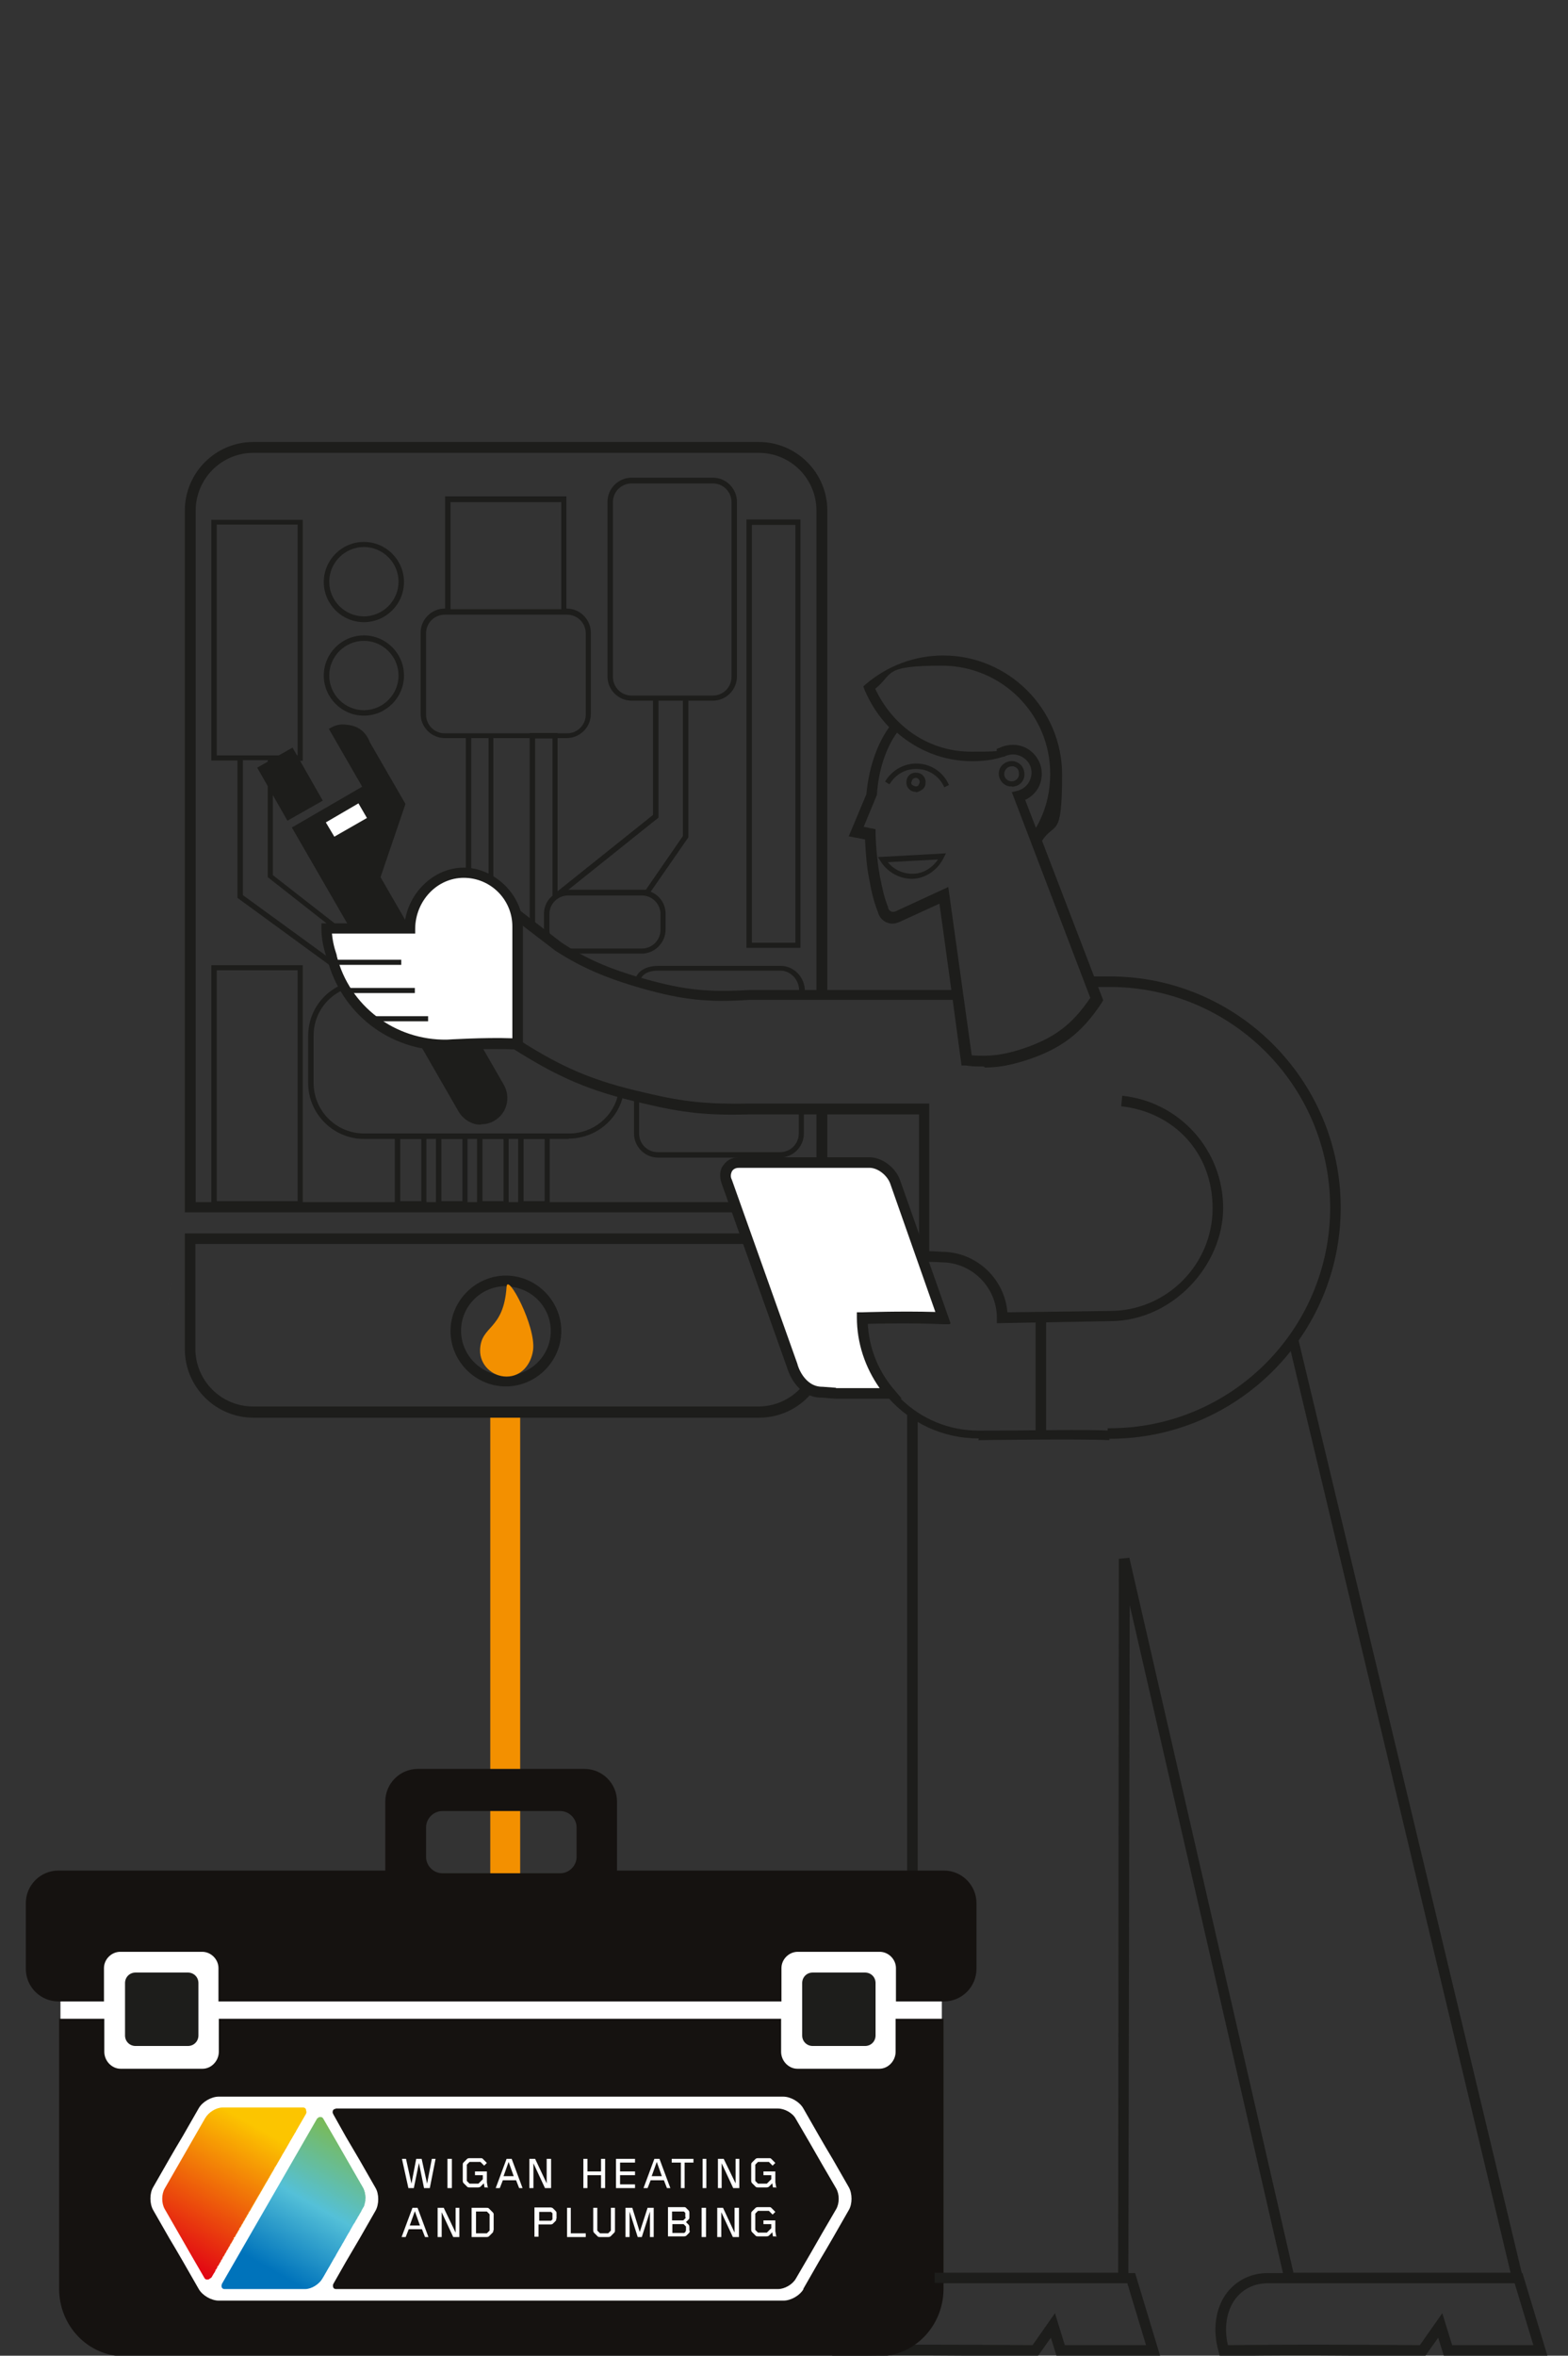 <svg id="Layer_1" xmlns="http://www.w3.org/2000/svg" version="1.1" viewBox="0 0 461.5 692.9"><rect x="0" y="0" width="461.5" height="692.9" fill="#333333" stroke="none"/><defs><linearGradient id="linear-gradient" x1="51.3" y1="29.9" x2="73.8" y2="69.4" gradientTransform="matrix(1 0 0 -1 0 694)" gradientUnits="userSpaceOnUse"><stop offset="0" stop-color="#e20613"/><stop offset="1" stop-color="#fcc500"/></linearGradient><linearGradient id="linear-gradient1" x1="-651.3" y1="499.1" x2="-628.8" y2="538.7" gradientTransform="matrix(-1 0 0 1 -547.3 129.9)" gradientUnits="userSpaceOnUse"><stop offset="0" stop-color="#79ba59"/><stop offset=".5" stop-color="#54c0d8"/><stop offset="1" stop-color="#0073bb"/></linearGradient><clipPath id="clippath"><path class="st0" d="M93.4 623.5l-27.8 48.1c0 .1-.1.3-.1.6 0 .6.4.9.9.9h23.5c1.9 0 4.1-1.4 5-3l4.2-7.2 3.5-6.1 4.2-7.2c1-1.7 1-4.3 0-6.1l-4.2-7.2-3.5-6.1-4-6.8c-.2-.2-.4-.4-.8-.4s-.7.1-.8.4h-.1z"/></clipPath><clipPath id="clippath-1"><path class="st0" d="M60.7 669.8c.1.3.4.4.8.4s.7-.2.8-.4l27.8-48.1c0-.1.1-.3.1-.4 0-.6-.4-.9-.9-.9H66.1c-1.9 0-4.3 1.3-5.2 3l-4.2 7.2-3.5 6.1-4.2 7.2c-1 1.7-1 4.3 0 6.1l4.2 7.2 3.5 6.1 4.1 7.1v-.2z"/></clipPath><style>.st0{fill:none}.st3{fill-rule:evenodd}.st3,.st4{fill:#fff}.st9{fill:#52c1dd}.st30{fill:#1d1d1b}.st39{fill:#f39000}.st51{fill:#fdc600}.st57{fill:#e30613}.st74{fill:#151210}</style></defs><path class="st39" d="M144.3 414.5h8.8V572h-8.8z"/><path class="st30" d="M223.3 417H74.6c-11.1 0-20.2-9-20.2-20.2v-34h189.2v34c0 11.1-9 20.2-20.2 20.2h-.1zM57.5 365.9v30.8c0 9.4 7.6 17 17 17h148.7c9.4 0 17-7.6 17-17v-30.8H57.4h.1zm91.4 41.9c-9 0-16.3-7.4-16.3-16.3s7.4-16.3 16.3-16.3 16.3 7.4 16.3 16.3-7.4 16.3-16.3 16.3zm0-29.5c-7.3 0-13.2 5.9-13.2 13.1s5.9 13.2 13.2 13.2 13.2-5.9 13.2-13.1-5.9-13.1-13.2-13.1z"/><path class="st39" d="M141.3 397.1c.2-7.4 6.9-5.6 7.8-18.6.2-4.3 8.7 11.6 7.8 18.6-.6 4.3-3.5 7.8-7.8 7.8s-7.9-3.5-7.8-7.8z"/><path class="st30" d="M129.5 307.8l-6.1-1.3 11.8 20.4c2 3.5 6.5 4.7 10 2.6 3.5-2 4.7-6.5 2.6-10l-7.5-13-10.9 1.3z"/><path class="st30" d="M141.7 330.8c-.7 0-1.3 0-2-.2-2-.6-3.6-1.8-4.7-3.6l-12.2-21.2 6.8 1.5 11.1-1.4 7.6 13.2c2.1 3.7.9 8.5-2.9 10.6-1.2.7-2.5 1-3.9 1h.1zM124.4 307l11.2 19.5c.9 1.5 2.4 2.8 4.2 3.2s3.6.2 5.3-.7c3.3-1.9 4.4-6.2 2.5-9.5l-7.4-12.8-10.8 1.3-5.2-1.2h.1zm-3.7-33.7l-8.9-15.3 7.3-21.5-10.4-17.8c-1.1-3-3.3-4.6-6.4-5-1.9-.2-3.1 0-4.8 1l9.8 17-19.5 11.2-1.3.8 17.2 29.7h17.1z"/><path class="st30" d="M121.4 273.7h-18l-17.5-30.3 20.7-12-9.8-17 .3-.2c1.8-1 3.1-1.3 5.1-1 3.3.3 5.5 2.1 6.7 5.2l10.4 18v.2L112 258l9.1 15.8h.2zM104 273h16l-8.6-14.9 7.3-21.5-10.2-17.7c-1.1-2.9-3.1-4.4-6.2-4.7-1.7-.2-2.8 0-4.2.8l9.8 17-20.7 12 16.9 29.1z"/><path class="st4" d="M105.5 236.3l2.5 4.3-9.6 5.5-2.5-4.2 9.6-5.6z"/><path class="st30" d="M268.4 258.5c-3.7 0-7.3-2-9.3-5.3l-.7-1.1 20-1.1-.6 1.2c-1.7 3.6-5.2 6.1-9.1 6.3h-.6.1zm-7.1-4.9c1.9 2.3 4.6 3.5 7.6 3.4 3-.1 5.5-1.8 7.2-4.2l-14.8.8zm8.2-20.7h-.1c-1.5 0-2.8-1.4-2.6-3 0-1.5 1.3-2.8 3-2.6 1.5 0 2.8 1.4 2.6 3 0 .8-.3 1.4-.9 1.9-.6.4-1.2.8-1.9.8h-.1zm-1.3-2.9c0 .3 0 .7.3.9s.6.3.9.4c.3 0 .7 0 .9-.3s.3-.6.4-.9c0-.7-.4-1.2-1.1-1.3-.7 0-1.2.4-1.3 1.2h-.1zm9.7 1.5c-1.4-3.1-4.4-5.2-7.8-5.3-3.4-.2-6.5 1.5-8.3 4.5l-1.3-.8c2-3.4 5.7-5.5 9.7-5.3s7.5 2.6 9.1 6.3l-1.4.7zm19.9-.2h-.7c-2-.3-3.4-2.3-3.1-4.3s2.3-3.4 4.4-3.1c1 .2 1.9.8 2.4 1.5.6.9.8 1.9.7 2.9-.3 1.9-1.9 3.1-3.7 3.1zm0-5.9c-1.1 0-2 .8-2.2 1.9-.2 1.2.6 2.3 1.8 2.5 1.2.2 2.3-.6 2.5-1.8 0-.6 0-1.2-.3-1.7s-.9-.8-1.4-.9h-.3zm28.8 197.8h-.6v-3.1h.6c35.8 0 64.9-29.1 64.9-64.9s-29.1-64.9-64.9-64.9h-6.3v-3.1h6.3c37.5 0 68 30.5 68 68s-30.5 68-68 68z"/><path class="st30" d="M288 423.1c-10.6 0-20-4.6-26.5-11.9h-15.6v-2.8h13.3c-4.3-5.8-6.8-13.1-6.8-20.9v-1.3h1.3c.1 0 11.5-.4 21.8-.1l-13.4-38c-.9-2.5-3.7-4.6-6.3-4.6h-38.3c-1 0-1.8.3-2.2 1-.4.7-.6 1.8-.1 2.9l19.2 54.1-2.6 1-19.2-54.1c-.7-2-.6-4 .6-5.4 1-1.3 2.5-2.1 4.4-2.1h38.3c3.7 0 7.6 2.9 8.9 6.6l14.8 42h-2.1c-8.7-.4-18.7-.2-22.3-.1.8 17.4 15.2 31.4 32.8 31.4s30.3-.4 38.7 0l-.2 2.8c-8.3-.4-38.2 0-38.6 0l.2-.3z"/><path class="st4" d="M233.1 401.6l-19.2-54.1c-1.1-3.1.6-5.6 3.6-5.6h38.3c3.1 0 6.5 2.5 7.6 5.6l14.1 40c-10.9-.4-23.8 0-23.8 0 0 8.6 3.2 16.4 8.4 22.4h-16.2l-4.1-.3c-6.7 0-8.8-7.9-8.8-7.9z"/><path class="st30" d="M265.5 411.4h-19.7l-4-.3c-7.5 0-10-8.2-10.2-9l-19.2-54c-.7-2-.6-4.1.6-5.5 1-1.4 2.6-2.2 4.6-2.2h38.3c3.7 0 7.7 3 9 6.7l14.9 42.2h-2.3c-8.5-.6-18.4-.2-22.1-.2.3 7.3 3.1 14.3 7.9 19.8l2.2 2.6zm-19.5-3.1h12.9c-4.3-6.1-6.7-13.3-6.7-20.8V386h1.5c.1 0 11.3-.4 21.6-.1L262 348.1c-.9-2.4-3.6-4.6-6.1-4.6h-38.3c-.7 0-1.5.1-2.1.9-.4.7-.6 1.7-.1 2.6l19.3 54.2c0 .3 1.9 6.7 7.3 6.7h.1l4 .3z"/><path class="st30" d="M359 693l-.3-1.2c-1.9-6.4-1-12.9 2.4-17.4 2.9-3.7 7.1-5.8 12-5.8h75l7.4 24.5H425l-1.7-5.5-3.9 5.5h-.9c-48.5-.6-58.3 0-58.4 0h-1.2zm68.3-3.2h24l-5.5-18.2h-72.7c-4 0-7.3 1.7-9.5 4.6-2.6 3.5-3.4 8.5-2.2 13.6 3.7 0 17.2-.3 56.5 0l6.6-9.4 2.9 9.4h-.1zM267 668.7V416.2h3.1v252.5H267zm6.6-300h-3.1v-40.9h-50c-12.3.3-19.3-.4-31.4-3.3-15.6-3.6-24.6-7.5-38.2-16.1l1.7-2.6c13.2 8.4 21.9 12.1 37.2 15.6 11.7 2.8 18.5 3.4 30.6 3.2h53.1v44h.1zm15.8-55c-1.7 0-3.3 0-5.2-.3H283c0-.1-2.6-19.3-2.6-19.3h-59.8c-12.3.8-19.7 0-31.4-3.3-11-3.1-18.4-6.4-25.8-11.2l-12.4-9.5 1.9-2.4 12.3 9.5c7.1 4.7 14 7.8 24.8 10.8 11.5 3.2 18.3 3.9 30.5 3.2H280l-3.5-25.4-11.8 5.4c-.9.4-1.9.6-2.8.4-1.8-.3-3.1-1.7-3.5-3.3-1.2-3.1-1.9-5.8-2.6-9.9-.7-3.4-1-7.3-1.2-11.5l-4.8-.9 5.2-12.4c.7-7.7 3.1-14.7 6.7-19.7-3-3.1-5.4-6.7-7.2-10.9l-.4-1.1.9-.8c6.3-5.3 14.3-8.3 22.6-8.3 19.3 0 35 15.8 35 35s-2.1 13.7-5.9 19.5l18 46.9-.4.7c-5.9 9-12.1 13.7-22.4 17-4.5 1.4-8 2.1-12 2.1l-.2-.2zm-3.6-3.3c5.5.4 9.1 0 14.8-1.8 9.5-3.1 14.9-7.1 20.3-15.1L297.8 233l1.7-.4c2.1-.6 3.6-2.2 4-4.3.6-3-1.4-5.7-4.4-6.3-1.2-.2-2.6 0-3.6.6h-.3c-3 1-6.1 1.3-9.1 1.3-8.3 0-16-3.1-22.1-8.4-3.3 4.6-5.4 11-5.9 18.1v.2l-3.9 9.4 3.5.7v1.3c.1 4.4.6 8.7 1.2 12.2.8 4 1.3 6.5 2.5 9.5v.2c.2.6.7 1 1.2 1.1.3 0 .6 0 .9-.1l15.6-7.2 6.9 49.5zm15.9-75.2l3.2 8.3c2.8-4.8 4.2-10.2 4.2-15.9 0-17.6-14.3-31.8-31.9-31.8s-14.1 2.4-19.6 6.8c5.4 11.5 16.2 18.5 28.2 18.5s5.5-.3 8.3-1.1c1.7-.8 3.6-1.1 5.5-.8 4.6.8 7.7 5.3 6.9 9.8-.4 2.8-2.2 5-4.6 6.2h-.1zM85.8 220.3l8.6 14.9-9.7 5.5-8.5-14.9 9.6-5.5z"/><path class="st30" d="M84.6 241.4l-8.9-15.6 10.4-5.9 8.9 15.6-10.4 5.9zM76.8 226l8 14.2 8.9-5.2-8-14.2-8.9 5.2zM245 693l-.3-1.2c-1.9-6.4-1-12.9 2.4-17.4 2.9-3.7 7.1-5.8 12-5.8h75l7.4 24.5H311l-1.7-5.5-3.9 5.5h-.9c-48.5-.6-58.3 0-58.4 0h-1.2zm68.3-3.2h24l-5.5-18.2h-72.7c-4 0-7.3 1.7-9.5 4.6-2.6 3.5-3.4 8.5-2.2 13.6 3.7 0 17.2-.3 56.5 0l6.6-9.4 2.9 9.4h-.1z"/><path class="st3" d="M50.4 377.1L49 388l1.4-10.9z"/><path class="st4" d="M17.8 565.6h259.4v43.5H17.8v-43.5z"/><path class="st74" d="M17.3 593.8h13.4v9.7c0 2.7 2.2 5 4.8 5h24.1c2.6 0 4.8-2.3 4.8-5v-9.7h165.5v9.7c0 2.7 2.2 5 4.8 5h24.1c2.6 0 4.8-2.3 4.8-5v-9.7h14.1v79.4c0 11-8.6 19.9-19.3 19.9H36.7c-10.7 0-19.3-8.9-19.3-19.9v-79.4h-.1zm108.1-56.3v8.7c0 2.6 2.2 4.8 4.8 4.8h34.7c2.6 0 4.8-2.2 4.8-4.8v-8.7c0-2.6-2.2-4.8-4.8-4.8h-34.7c-2.6 0-4.8 2.2-4.8 4.8zM7.6 559.8c0-5.3 4.3-9.6 9.6-9.6h96.2v-20.3c0-5.3 4.3-9.6 9.6-9.6h49c5.3 0 9.6 4.3 9.6 9.6v20.3h96.2c5.3 0 9.6 4.3 9.6 9.6v19.3c0 5.3-4.3 9.6-9.6 9.6h-14.1v-9.8c0-2.6-2.2-4.8-4.8-4.8h-24.1c-2.6 0-4.8 2.2-4.8 4.8v9.8H64.3v-9.8c0-2.6-2.2-4.8-4.8-4.8H35.4c-2.6 0-4.8 2.2-4.8 4.8v9.8H17.2c-5.3 0-9.6-4.3-9.6-9.6v-19.3h.1z"/><path class="st30" d="M36.8 583.3c0-1.7 1.3-3.1 3.1-3.1h15.4c1.7 0 3.1 1.3 3.1 3.1v15.4c0 1.7-1.3 3.1-3.1 3.1H39.9c-1.7 0-3.1-1.3-3.1-3.1v-15.4zm199.3 0c0-1.7 1.3-3.1 3.1-3.1h15.4c1.7 0 3.1 1.3 3.1 3.1v15.4c0 1.7-1.3 3.1-3.1 3.1h-15.4c-1.7 0-3.1-1.3-3.1-3.1v-15.4z"/><path class="st4" d="M236.5 673.3c-1.1 1.9-3.7 3.4-5.9 3.4H64.4c-2.2 0-4.8-1.5-5.9-3.4l-4.7-8.2c-1.1-1.9-2.9-5-4-6.8l-4.7-8.2c-1.1-1.9-1.1-5 0-6.8l4.7-8.2c1.1-1.9 2.9-5 4-6.8l4.7-8.2c1.1-1.9 3.7-3.4 5.9-3.4h166.1c2.2 0 4.8 1.5 5.9 3.4l4.7 8.2c1.1 1.9 2.9 5 4 6.8l4.7 8.2c1.1 1.9 1.1 5 0 6.8l-4.7 8.2c-1.1 1.9-2.9 5-4 6.8l-4.7 8.2z"/><path class="st74" d="M98.8 620.2H229c1.9 0 4.3 1.3 5.2 3l4.2 7.2 3.5 6.1 4.2 7.2c1 1.7 1 4.4 0 6.1l-4.2 7.2-3.5 6.1-4.2 7.2c-1 1.7-3.3 3-5.2 3H98.9c-.6 0-.9-.4-.9-.9s0-.3.1-.6l3.7-6.5 4-6.8 4.7-8.2c1.1-1.9 1.1-5 0-6.8l-4.7-8.2-4-6.8-3.7-6.6c0-.1-.2-.3-.2-.6 0-.6.3-1 .9-1z"/><path class="st3" d="M126.1 658l-3.2-8.6h-1.5l-3.2 8.6h1.2l.9-2.3h3.9l.9 2.3h1.2-.1zm-2.5-3.4h-3l1.5-4.2 1.5 4.2h-.1z"/><path class="st4" d="M135.2 658v-8.6h-1.1v7.3l-3.5-7.3h-1.8v8.6h1.2v-7.3l3.4 7.3h1.8z"/><path class="st3" d="M145.3 656v-4.6c0-.2 0-.4-.3-.7l-1.1-1.1c-.2-.2-.4-.2-.7-.2h-4.4v8.6h4.4c.2 0 .4 0 .7-.2l1.1-1.1c.2-.2.2-.4.2-.7h.1zm-1.2-.1v.2l-.8.8h-3.2v-6.4h3.2l.8.8v4.6zm19.7-3.2V651c0-.2 0-.4-.3-.7l-.8-.8c-.2-.1-.3-.2-.7-.2h-4.7v8.6h1.2v-3.6h3.5c.2 0 .4 0 .7-.2l.8-.8c.2-.1.2-.4.2-.7h.1zm-1.2-.1v.2l-.4.4h-3.5v-2.6h3.5l.4.4v1.5z"/><path class="st4" d="M172.4 658v-1.1H168v-7.5h-1.1v8.6h5.5zm8.6-2v-6.6h-1.2v6.7l-.8.8h-2.4l-.8-.8v-6.7h-1.2v6.6c0 .2 0 .4.2.7l1.1 1.1c.2.2.4.2.7.2h2.4c.2 0 .4 0 .7-.2l1.1-1.1c.2-.2.2-.4.2-.7zm11.4 2v-8.6h-1.8l-2.3 7.1-2.2-7.1h-2v8.6h1.2v-7.5l2.4 7.5h1.2l2.4-7.5v7.5h1.1z"/><path class="st3" d="M202.9 656.3v-1.2c0-.2 0-.4-.2-.7l-.8-.8.8-.8c.2-.2.2-.4.2-.7v-1.2c0-.2 0-.4-.2-.7l-.8-.8c-.2-.2-.3-.2-.7-.2h-4.6v8.6h4.7c.2 0 .4 0 .7-.2l.8-.8c.2-.2.2-.4.2-.7h-.1zm-1.1-4.1v.2l-.7.7h-3.3v-2.6h3.5l.4.4v1.2zm0 4v.2l-.4.4h-3.5v-2.6h3.3l.7.7v1.2z"/><path class="st4" d="M217.5 658v-8.6h-1.3v7.3l-3.4-7.3h-1.7v8.6h1.2v-7.3l3.4 7.3h1.8zm11 0l-.3-1.7v-3.2h-3.5v1.1h2.3v1.2l-1.3 1.3h-2.6l-.8-.8v-4.8l.8-.8h3.2l1.1 1.1.8-.8-1.2-1.2c-.2-.2-.3-.2-.7-.2h-3.2c-.2 0-.4 0-.7.2l-1.1 1.1c-.2.2-.2.4-.2.7v4.6c0 .2 0 .4.2.7l1.1 1.1c.2.2.4.2.7.2h2.5c.2 0 .4 0 .7-.2l1-1 .2 1.2h1.1zm-100.3-23h-1.1l-1.4 7.3-1.6-7.3h-1.6l-1.4 7.3-1.6-7.3h-1.2l1.9 8.6h1.6l1.5-7.4 1.5 7.4h1.7l1.7-8.6zm4.8 8.6V635h-1.3v8.6h1.3zm10.6 0l-.3-1.7v-3.2h-3.5v1.1h2.3v1.2l-1.3 1.3h-2.6l-.8-.8v-4.8l.8-.8h3.2l1.1 1.1.8-.8-1.2-1.2c-.2-.2-.3-.2-.7-.2h-3.2c-.2 0-.4 0-.7.2l-1.1 1.1c-.2.2-.2.4-.2.7v4.6c0 .2 0 .4.2.7l1.1 1.1c.2.2.4.2.7.2h2.5c.2 0 .4 0 .7-.2l1-1 .2 1.2h1.1z"/><path class="st3" d="M153.8 643.6l-3.2-8.6h-1.5l-3.2 8.6h1.2l.9-2.3h3.9l.9 2.3h1.2-.1zm-2.6-3.5h-3l1.5-4.2 1.5 4.2h-.1z"/><path class="st4" d="M162.2 643.6V635h-1.3v7.2l-3.4-7.2h-1.7v8.6h1.2v-7.3l3.4 7.3h1.8zm15.9 0V635h-1.2v3.7h-4V635h-1.2v8.6h1.2v-3.8h4v3.8h1.2zm8.8 0v-1.1h-4.4v-2.7h4.4v-1.1h-4.4v-2.6h4.4V635h-5.6v8.6h5.6z"/><path class="st3" d="M197.3 643.6l-3.2-8.6h-1.5l-3.2 8.6h1.2l.9-2.3h3.9l.9 2.3h1.2-.1zm-2.5-3.5h-3l1.5-4.2 1.5 4.2h-.1z"/><path class="st4" d="M204.1 636.1V635h-6.4v1.1h2.7v7.5h1.1v-7.5h2.6zm13.5 7.5V635h-1.1v7.2L213 635h-1.7v8.6h1.1v-7.3l3.4 7.3h1.8zm10.9 0l-.3-1.7v-3.2h-3.5v1.1h2.3v1.2l-1.3 1.3h-2.6l-.8-.8v-4.8l.8-.8h3.2l1.1 1.1.8-.8-1.2-1.2c-.2-.2-.3-.2-.7-.2h-3.2c-.2 0-.4 0-.7.2l-1.1 1.1c-.2.2-.2.4-.2.7v4.6c0 .2 0 .4.2.7l1.1 1.1c.2.2.4.2.7.2h2.5c.2 0 .4 0 .7-.2l1-1 .2 1.2h1.1zm-20.6 0V635h-1.1v8.6h1.1zm-.1 14.4v-8.6h-1.3v8.6h1.3z"/><g clip-path="url(#clippath)"><path transform="rotate(-60 75.904 678.331)" fill="#0070ba" d="M75.4 666.1h1v24.5h-1z"/><path transform="rotate(-60 76.54 677.428)" fill="#0073bc" d="M76 665.2h1v24.5h-1z"/><path transform="rotate(-60 77.004 676.426)" fill="#0076be" d="M76.5 664.2h1v24.5h-1z"/><path transform="rotate(-60 77.64 675.523)" fill="#0079c0" d="M77.2 663.3h1v24.5h-1z"/><path transform="rotate(-60 78.19 674.57)" fill="#007cc1" d="M77.7 662.3h1v24.5h-1z"/><path transform="rotate(-60 78.654 673.568)" fill="#007fc3" d="M78.2 661.3h1v24.5h-1z"/><path transform="rotate(-60 79.29 672.665)" fill="#0082c5" d="M78.8 660.4h1v24.5h-1z"/><path transform="rotate(-60 79.84 671.713)" fill="#0085c6" d="M79.3 659.5h1V684h-1z"/><path transform="rotate(-60 80.304 670.71)" fill="#0088c8" d="M79.9 658.5h1V683h-1z"/><path transform="rotate(-60 80.94 669.807)" fill="#008cc9" d="M80.5 657.6h1v24.5h-1z"/><path transform="rotate(-60 81.49 668.855)" fill="#008fcb" d="M81 656.6h1v24.5h-1z"/><path transform="rotate(-60 82.04 667.902)" fill="#0092cc" d="M81.5 655.7h1v24.5h-1z"/><path transform="rotate(-60 82.504 666.9)" fill="#0095ce" d="M82 654.7h1v24.5h-1z"/><path transform="rotate(-60 83.054 665.947)" fill="#0098cf" d="M82.5 653.7h1v24.5h-1z"/><path transform="rotate(-60 83.604 664.994)" fill="#009cd1" d="M83.1 652.8h1v24.5h-1z"/><path transform="rotate(-60 84.154 664.042)" fill="#009fd2" d="M83.7 651.8h1v24.5h-1z"/><path transform="rotate(-60 84.79 663.139)" fill="#00a2d3" d="M84.3 650.9h1v24.5h-1z"/><path transform="rotate(-60 85.254 662.136)" fill="#06a5d4" d="M84.8 650h1v24.5h-1z"/><path transform="rotate(-60 85.804 661.184)" fill="#19a9d6" d="M85.3 649h1v24.5h-1z"/><path transform="rotate(-60 86.44 660.281)" fill="#25acd7" d="M85.9 648.1h1v24.5h-1z"/><path transform="rotate(-60 86.904 659.278)" fill="#2eafd8" d="M86.4 647.1h1v24.5h-1z"/><path transform="rotate(-60 87.454 658.326)" fill="#37b3d9" d="M87 646.1h1v24.5h-1z"/><path transform="rotate(-60 88.04 657.51)" fill="#3eb6da" d="M87.5 645.3h1v24.5h-1z"/><path transform="rotate(-60 88.554 656.42)" fill="#45badb" d="M88.1 644.2h1v24.5h-1z"/><path transform="rotate(-60 89.054 655.554)" fill="#4bbddc" d="M88.6 643.3h1v24.5h-1z"/><path class="st9" transform="rotate(-60 89.69 654.652)" d="M89.2 642.4h1v24.5h-1z"/><path class="st9" transform="rotate(-60 89.904 654.082)" d="M89.4 641.9h1v24.5h-1z"/><path transform="rotate(-60 90.54 653.18)" fill="#54c0d9" d="M90 641h1v24.5h-1z"/><path transform="rotate(-60 91.004 652.177)" fill="#56c0d5" d="M90.5 640h1v24.5h-1z"/><path transform="rotate(-60 91.554 651.224)" fill="#58c0d0" d="M91.1 639h1v24.5h-1z"/><path transform="rotate(-60 92.19 650.322)" fill="#59c0cc" d="M91.7 638.1h1v24.5h-1z"/><path transform="rotate(-60 92.654 649.32)" fill="#5bc0c7" d="M92.2 637.1h1v24.5h-1z"/><path transform="rotate(-60 93.204 648.366)" fill="#5dbfc2" d="M92.7 636.1h1v24.5h-1z"/><path transform="rotate(-60 93.89 647.377)" fill="#5fbfbe" d="M93.3 635.2h1v24.5h-1z"/><path transform="rotate(-60 94.44 646.425)" fill="#60bfb9" d="M93.9 634.3h1v24.5h-1z"/><path transform="rotate(-60 94.99 645.472)" fill="#62bfb4" d="M94.5 633.3h1v24.5h-1z"/><path transform="rotate(-60 95.54 644.52)" fill="#64bfb0" d="M95 632.3h1v24.5h-1z"/><path transform="rotate(-60 96.004 643.517)" fill="#65beab" d="M95.5 631.3h1v24.5h-1z"/><path transform="rotate(-60 96.64 642.614)" fill="#67bea6" d="M96.1 630.4h1v24.5h-1z"/><path transform="rotate(-60 97.24 641.575)" fill="#68bea1" d="M96.7 629.3h1v24.5h-1z"/><path transform="rotate(-60 97.704 640.572)" fill="#6abe9c" d="M97.2 628.4h1v24.5h-1z"/><path transform="rotate(-60 98.34 639.67)" fill="#6bbd97" d="M97.8 627.5h1V652h-1z"/><path transform="rotate(-60 98.89 638.717)" fill="#6dbd92" d="M98.3 626.5h1V651h-1z"/><path transform="rotate(-60 99.354 637.714)" fill="#6ebd8d" d="M98.9 625.5h1V650h-1z"/><path transform="rotate(-60 99.904 636.762)" fill="#70bd87" d="M99.4 624.5h1V649h-1z"/><path transform="rotate(-60 100.54 635.86)" fill="#71bc82" d="M100.1 623.6h1v24.5h-1z"/><path transform="rotate(-60 101.09 634.906)" fill="#72bc7c" d="M100.6 622.6h1v24.5h-1z"/><path transform="rotate(-60 101.64 633.954)" fill="#74bc76" d="M101.1 621.7h1v24.5h-1z"/><path transform="rotate(-60 102.104 632.951)" fill="#75bc71" d="M101.7 620.7h1v24.5h-1z"/><path transform="rotate(-60 102.74 632.049)" fill="#76bc6b" d="M102.3 619.8h1v24.5h-1z"/><path transform="rotate(-60 103.29 631.096)" fill="#77bb65" d="M102.8 618.8h1v24.5h-1z"/><path transform="rotate(-60 103.754 630.093)" fill="#78bb5f" d="M103.3 617.8h1v24.5h-1z"/><path transform="rotate(-60 104.304 629.14)" fill="#79bb59" d="M103.8 616.9h1v24.5h-1z"/></g><g clip-path="url(#clippath-1)"><path class="st51" transform="rotate(-59 78.712 618.05)" d="M74.9 605.4h7.7v25.2h-7.7z"/><path class="st51" transform="rotate(-59 76.724 621.358)" d="M76.1 608.8h1.2v25.1h-1.2z"/><path transform="rotate(-59 76.224 622.242)" fill="#fdc300" d="M75.6 609.7h1.2v25.1h-1.2z"/><path transform="rotate(-59 75.585 623.164)" fill="#fdc100" d="M75 610.6h1.2v25.1H75z"/><path transform="rotate(-59 74.985 624.225)" fill="#fcbf00" d="M74.4 611.7h1.2v25.1h-1.2z"/><path transform="rotate(-59 74.435 625.197)" fill="#fcbd00" d="M73.8 612.7H75v25.1h-1.2z"/><path transform="rotate(-59 73.847 626.03)" fill="#fbbb00" d="M73.2 613.5h1.2v25.1h-1.2z"/><path transform="rotate(-59 73.297 627.003)" fill="#fbb800" d="M72.7 614.5h1.2v25.1h-1.2z"/><path transform="rotate(-59 72.697 628.063)" fill="#fab600" d="M72.1 615.5h1.2v25.1h-1.2z"/><path transform="rotate(-59 72.147 629.035)" fill="#fab400" d="M71.6 616.5h1.2v25.1h-1.2z"/><path transform="rotate(-59 71.558 629.869)" fill="#f9b100" d="M70.9 617.3h1.2v25.1h-1.2z"/><path transform="rotate(-59 71.008 630.841)" fill="#f9af00" d="M70.4 618.3h1.2v25.1h-1.2z"/><path transform="rotate(-59 70.358 631.99)" fill="#f8ad00" d="M69.8 619.4H71v25.1h-1.2z"/><path transform="rotate(-59 69.77 632.824)" fill="#f8ab00" d="M69.2 620.2h1.2v25.1h-1.2z"/><path transform="rotate(-59 69.22 633.796)" fill="#f8a800" d="M68.6 621.2h1.2v25.1h-1.2z"/><path transform="rotate(-59 68.67 634.768)" fill="#f7a600" d="M68.1 622.2h1.2v25.1h-1.2z"/><path transform="rotate(-59 68.12 635.74)" fill="#f6a300" d="M67.6 623.2h1.2v25.1h-1.2z"/><path transform="rotate(-59 67.482 636.662)" fill="#f6a100" d="M66.9 624.1h1.2v25.1h-1.2z"/><path transform="rotate(-59 66.932 637.634)" fill="#f59e00" d="M66.3 625.1h1.2v25.1h-1.2z"/><path transform="rotate(-59 66.382 638.606)" fill="#f59c00" d="M65.8 626H67v25.1h-1.2z"/><path transform="rotate(-59 65.743 639.529)" fill="#f59a00" d="M65.2 627h1.2v25.1h-1.2z"/><path transform="rotate(-59 65.193 640.5)" fill="#f49700" d="M64.6 627.9h1.2V653h-1.2z"/><path transform="rotate(-59 64.643 641.473)" fill="#f49500" d="M64 628.9h1.2V654H64z"/><path transform="rotate(-59 64.093 642.445)" fill="#f39200" d="M63.5 629.9h1.2V655h-1.2z"/><path class="st39" transform="rotate(-59 63.455 643.367)" d="M62.9 630.8h1.2v25.1h-1.2z"/><path class="st39" transform="rotate(-59 63.193 644.036)" d="M62.7 631.3h1v25.3h-1z"/><path transform="rotate(-59 62.555 644.958)" fill="#f28a00" d="M62.1 632.3h1v25.3h-1z"/><path transform="rotate(-59 62.005 645.93)" fill="#f18500" d="M61.6 633.3h1v25.3h-1z"/><path transform="rotate(-59 61.555 646.725)" fill="#f08000" d="M61 634.1h1v25.3h-1z"/><path transform="rotate(-59 61.005 647.697)" fill="#ef7a00" d="M60.5 635.1h1v25.3h-1z"/><path transform="rotate(-59 60.367 648.62)" fill="#ee7402" d="M59.9 636h1v25.3h-1z"/><path transform="rotate(-59 59.905 649.642)" fill="#ed6f04" d="M59.4 637h1v25.3h-1z"/><path transform="rotate(-59 59.317 650.475)" fill="#ec6807" d="M58.8 637.8h1v25.3h-1z"/><path transform="rotate(-59 58.767 651.448)" fill="#ec6309" d="M58.3 638.8h1v25.3h-1z"/><path transform="rotate(-59 58.078 652.458)" fill="#eb5d0b" d="M57.6 639.8h1v25.3h-1z"/><path transform="rotate(-59 57.667 653.392)" fill="#ea560d" d="M57.2 640.8h1v25.3h-1z"/><path transform="rotate(-59 57.078 654.226)" fill="#e94f0e" d="M56.5 641.6h1v25.3h-1z"/><path transform="rotate(-59 56.528 655.198)" fill="#e8490f" d="M56 642.6h1v25.3h-1z"/><path transform="rotate(-59 55.89 656.12)" fill="#e74211" d="M55.4 643.5h1v25.3h-1z"/><path transform="rotate(-59 55.428 657.142)" fill="#e63b11" d="M55 644.5h1v25.3h-1z"/><path transform="rotate(-59 54.84 657.976)" fill="#e63412" d="M54.3 645.3h1v25.3h-1z"/><path transform="rotate(-59 54.29 658.948)" fill="#e52c12" d="M53.8 646.3h1v25.3h-1z"/><path transform="rotate(-59 53.79 659.832)" fill="#e42413" d="M53.3 647.2h1v25.3h-1z"/><path transform="rotate(-59 53.24 660.804)" fill="#e41913" d="M52.7 648.2h1v25.3h-1z"/><path class="st57" transform="rotate(-59 52.601 661.726)" d="M52.1 649h1v25.3h-1z"/><path class="st57" transform="rotate(-59 51.763 663.001)" d="M50.2 650.4h3.1v25.2h-3.1z"/></g><path class="st30" d="M215.6 356.6H54.4V150.2c0-11.1 9-20.2 20.2-20.2h148.7c11.1 0 20.2 9 20.2 20.2v142.2h-3.2V150.2c0-9.4-7.6-17-17-17H74.6c-9.4 0-17 7.6-17 17v203.4h158.1v3.2h-.1zm27.9-14.7h-3.2v-16h3.2v16zm49.9 47.2v-1.5c0-8.9-7.3-16.3-16.3-16.3h-.1s-3.9-.3-6.1 0l-.4-3.1c2.5-.4 6.2 0 6.7 0 10.1 0 18.5 7.9 19.3 17.8l30.2-.4c16.6 0 30.2-13.6 30.2-30.2s-11.6-28.3-26.9-30l.3-3.1c17 1.8 29.7 16.1 29.7 33s-14.9 33.3-33.3 33.3l-33.3.6h-.1zm155.2 282.4h-70.3l-.3-1.2-45.5-198.2-.4 199.4h-57v-3h54l.2-210 3.1-.3 48.3 210.3h63.9l-65.5-274.4 2.9-.7 66.6 278.1z"/><path class="st30" d="M161.8 354.8h-9.3v-21.4h9.3v21.4zm-7.7-1.5h6.2V335h-6.2v18.3zm-4.4 1.5h-9.3v-21.4h9.3v21.4zm-7.7-1.5h6.2V335H142v18.3zm-4.4 1.5h-9.3v-21.4h9.3v21.4zm-7.7-1.5h6.2V335h-6.2v18.3zm-4.4 1.5h-9.3v-21.4h9.3v21.4zm-7.7-1.5h6.2V335h-6.2v18.3zm-28.7 1.5H62.2v-70.9h26.9v70.9zm-25.3-1.5h23.8v-67.9H63.8v67.9zm81.5-64.6h-8.2v-71.6h-6.2c-3.9 0-7.1-3.2-7.1-7.1v-23.9c0-3.9 3.2-7.1 7.1-7.1h.1v-33h35.7v33h.1c3.9 0 7.1 3.2 7.1 7.1V210c0 3.9-3.2 7.1-7.1 7.1h-21.6v71.6zm-6.6-1.5h5.1v-70.1h-5.1v70.1zm-7.8-106.4c-3 0-5.5 2.4-5.5 5.5v23.9c0 3 2.4 5.5 5.5 5.5h36c3 0 5.5-2.4 5.5-5.5v-23.9c0-3-2.4-5.5-5.5-5.5h-36zm1.7-1.6h32.6v-31.5h-32.6v31.5zm-29.7 109l-33-24.1v-40.4h-7.7v-70.8h26.9v70.9h-8.8v33.6l29.1 22.7-6.4 8.2zm-31.4-24.9l31.2 22.7 4.5-5.7L78.8 258v-34.4h-7.3v39.5zm8.8-41.1h7.3v-67.9H63.8v67.9h16.5zm108.6 58.3h-21.7c-3.9 0-7.1-3.2-7.1-7.1v-4.6c0-2.3 1.1-4.4 2.9-5.6h-.2l29.4-23.5v-33.6h-6.3c-3.9 0-7.1-3.2-7.1-7.1v-51.4c0-3.9 3.2-7.1 7.1-7.1h23.9c3.9 0 7.1 3.2 7.1 7.1V199c0 3.9-3.2 7.1-7.1 7.1h-7.2v40.2l-11.1 16c2.6 1 4.4 3.5 4.4 6.5v4.6c0 3.9-3.2 7.1-7.1 7.1zm-21.7-17.1c-3 0-5.5 2.4-5.5 5.5v4.6c0 3 2.4 5.5 5.5 5.5h21.7c3 0 5.5-2.4 5.5-5.5v-4.6c0-3-2.4-5.5-5.5-5.5h-21.7zm26.6-57.3v34.4l-26.5 21.2h22.8l10.9-15.8v-39.8h-7.3.1zm8.8-1.5h7.2c3 0 5.5-2.4 5.5-5.5v-51.4c0-3-2.4-5.5-5.5-5.5h-23.9c-3 0-5.5 2.4-5.5 5.5v51.4c0 3 2.4 5.5 5.5 5.5h16.7zm33 74.2h-15.9v-126h15.9v126zm-14.3-1.5h12.8V154.4h-12.8v122.9zm-114.2-66.8c-6.5 0-11.8-5.3-11.8-11.8s5.3-11.8 11.8-11.8 11.8 5.3 11.8 11.8-5.3 11.8-11.8 11.8zm0-22c-5.6 0-10.2 4.6-10.2 10.2s4.6 10.2 10.2 10.2 10.2-4.6 10.2-10.2-4.6-10.2-10.2-10.2zm0-5.5c-6.5 0-11.8-5.3-11.8-11.8s5.3-11.8 11.8-11.8 11.8 5.3 11.8 11.8-5.3 11.8-11.8 11.8zm0-22.1c-5.6 0-10.2 4.6-10.2 10.2s4.6 10.2 10.2 10.2 10.2-4.6 10.2-10.2-4.6-10.2-10.2-10.2z"/><path class="st4" d="M152.2 307c-8.5-.3-20.7.3-20.7.3-16.2.3-30.1-10.8-33.8-25.9 0 0-1.7-3.7-1.7-8.4h24.5c.2-8.7 7.3-16.4 16-16.4s15.9 7.1 15.9 15.9V307h-.1z"/><path class="st30" d="M131 309c-16.5 0-30.6-11-34.7-27-.3-.8-1.7-4.4-1.7-8.9v-1.5h24.5c1-9 8.6-16.4 17.4-16.4s17.4 7.8 17.4 17.4v36.1h-1.7c-8.3-.4-20.5.2-20.6.2h-.7zm-33.3-34.4c.3 3.5 1.4 6.2 1.4 6.3v.2c3.7 14.8 17.1 24.9 32.4 24.7 0 0 10.9-.7 19.3-.4v-32.9c0-7.9-6.4-14.3-14.3-14.3s-14.2 6.8-14.3 14.9v1.5H97.7z"/><path class="st30" d="M229.7 340.5h-36c-3.9 0-7.1-3.2-7.1-7.1v-10.8h1.5v10.8c0 3 2.4 5.5 5.5 5.5h36c3 0 5.5-2.4 5.5-5.5v-6.9h1.5v6.9c0 3.9-3.2 7.1-7.1 7.1zm-62.3-5.5h-60.3c-9 0-16.4-7.4-16.4-16.4v-13.9c0-6.3 3.5-12 9.3-14.8l.7 1.4c-5.2 2.5-8.4 7.6-8.4 13.3v13.9c0 8.2 6.6 14.9 14.9 14.9h60.3c7.1 0 13.2-5 14.5-11.9l1.5.3c-1.5 7.6-8.3 13.1-16.1 13.1zM126 300.4h-16.5v-1.5H126v1.5zm-3.9-8.3h-19.8v-1.5h19.8v1.5zm114.6-.8h-1.5c0-3.1-2.5-5.8-5.5-5.8h-36c-1.7 0-5.4.4-5.5 4.1v.2h-1.5c0-3.5 2.6-5.7 7.1-5.7h36c3.9 0 7.1 3.4 7.1 7.4zm-118.6-7.5H98.3v-1.5h19.8v1.5zm37.8-11.8v-56.4h8.2v48.5h-1.5v-46.9h-5.1v54.9H156zm148.9 115.1h3.1v35.8h-3.1z"/><path d="M62 670l28-48.6c0-.1.1-.3.1-.6 0-.6-.4-.9-.9-.9H65.5c-1.9 0-4.1 1.4-5.1 3.1l-4.2 7.3-3.5 6.1-4.2 7.3c-1 1.7-1 4.4 0 6.1l4.2 7.3 3.5 6.1 4 6.9c.2.3.4.4.8.4s.7-.1.8-.4h.2z" fill="url(#linear-gradient)"/><path d="M93.3 623.2l-28 48.6c0 .1-.1.3-.1.6 0 .6.4.9.9.9h23.7c1.9 0 4.1-1.4 5.1-3.1l4.2-7.3 3.5-6.1 4.2-7.3c1-1.7 1-4.4 0-6.1l-4.2-7.3-3.5-6.1-4-6.9c-.2-.3-.4-.4-.8-.4s-.7.1-.8.4h-.2z" fill="url(#linear-gradient1)"/></svg>